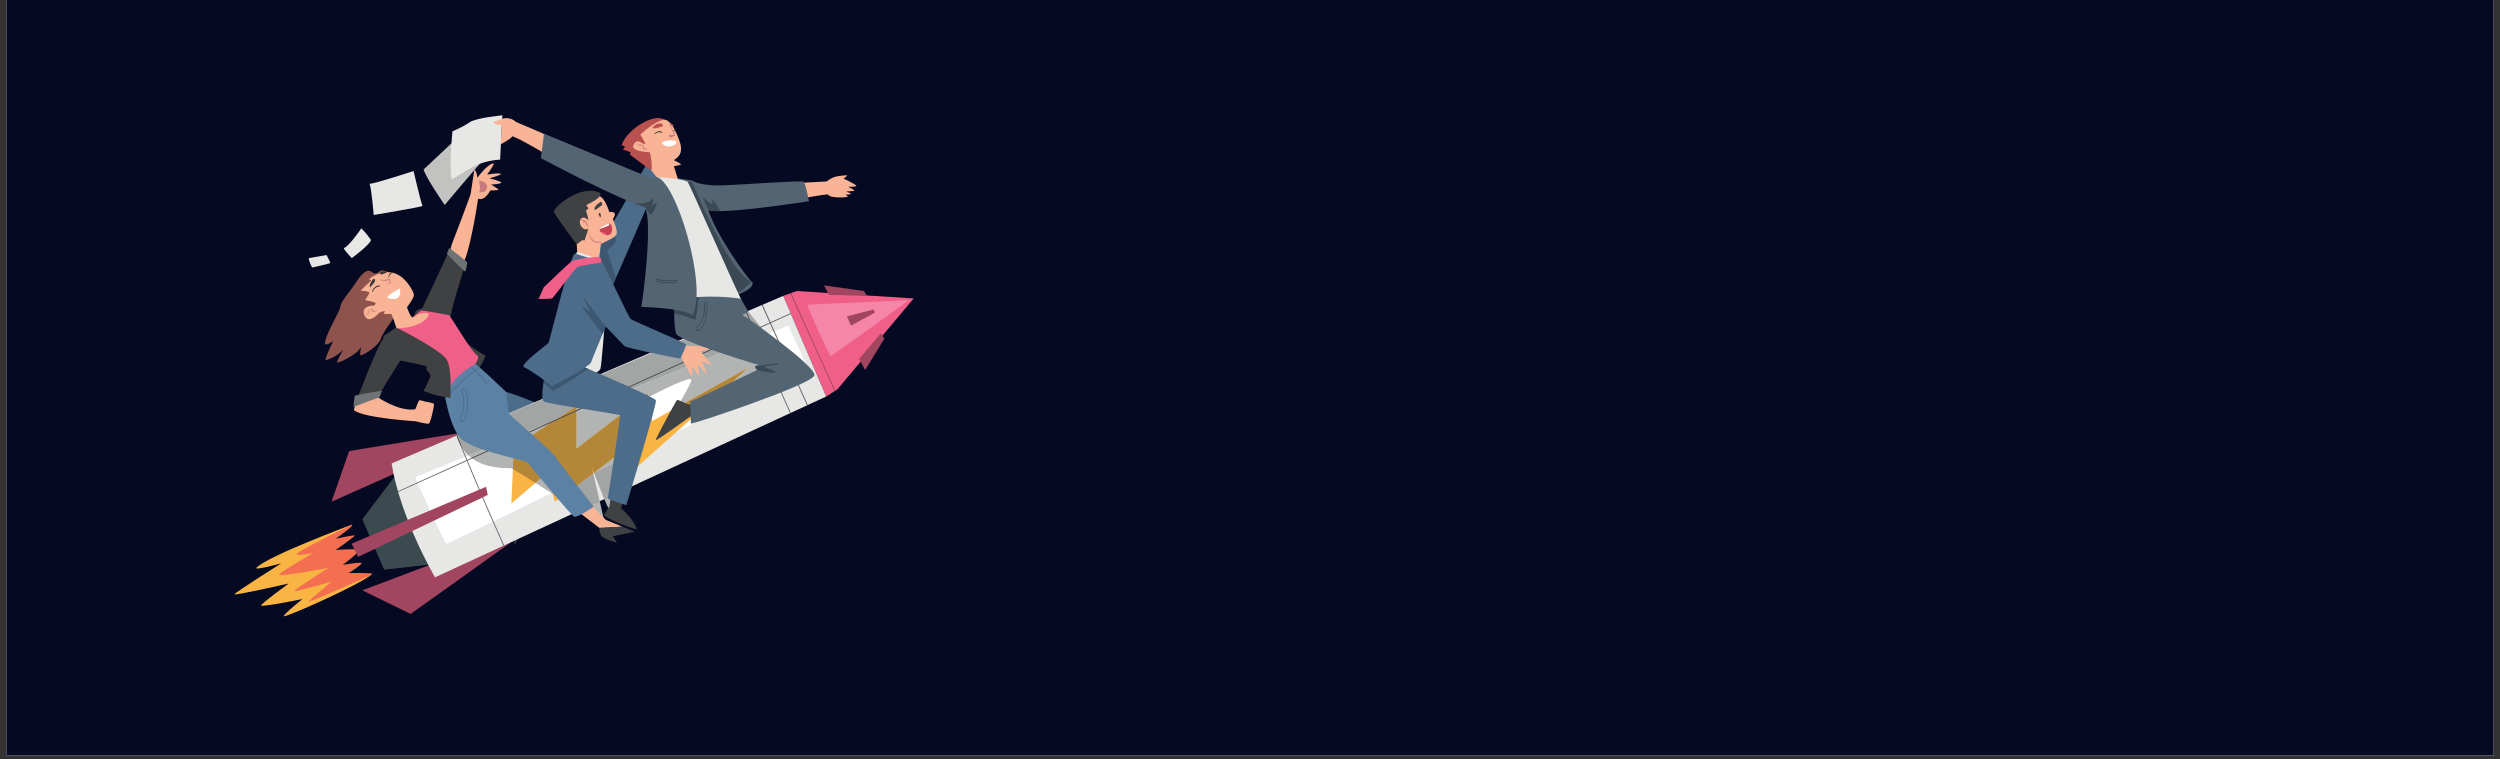 <?xml version="1.0" encoding="UTF-8" standalone="yes"?>
<svg xmlns="http://www.w3.org/2000/svg" xmlns:xlink="http://www.w3.org/1999/xlink" width="856" zoomAndPan="magnify" viewBox="0 0 642 195" height="260" preserveAspectRatio="xMidYMid meet" version="1.0">
  <rect x="0" y="0" width="642" height="195" fill="#333333" stroke="none"/>
  <defs>
    <clipPath id="f0940771d2">
      <path d="M 1.637 0 L 640.359 0 L 640.359 194.004 L 1.637 194.004 Z M 1.637 0 " clip-rule="nonzero"/>
    </clipPath>
    <clipPath id="ef0d38a52b">
      <path d="M 60.07 134 L 96 134 L 96 158.824 L 60.07 158.824 Z M 60.07 134 " clip-rule="nonzero"/>
    </clipPath>
    <clipPath id="814aed1c06">
      <path d="M 201 74 L 234.676 74 L 234.676 102 L 201 102 Z M 201 74 " clip-rule="nonzero"/>
    </clipPath>
    <clipPath id="a4f9d49666">
      <path d="M 148.695 126.105 L 159.508 126.105 L 159.508 135.598 L 148.695 135.598 Z M 148.695 126.105 " clip-rule="nonzero"/>
    </clipPath>
    <clipPath id="9751dc398d">
      <path d="M 155.594 135.578 C 155.594 135.578 152.602 133.645 148.715 131.152 L 154.004 128.707 L 155.594 135.578 M 157.078 131.84 C 157.059 131.84 157.043 131.836 157.027 131.82 C 156.656 131.504 155.949 130.004 155.176 128.164 L 159.488 126.172 C 158.355 129.52 157.441 131.84 157.078 131.84 " clip-rule="nonzero"/>
    </clipPath>
  </defs>
  <g clip-path="url(#f0940771d2)">
    <path fill="#ffffff" d="M 1.637 0 L 640.363 0 L 640.363 194.004 L 1.637 194.004 Z M 1.637 0 " fill-opacity="1" fill-rule="nonzero"/>
    <path fill="#060922" d="M 1.637 0 L 640.363 0 L 640.363 194.004 L 1.637 194.004 Z M 1.637 0 " fill-opacity="1" fill-rule="nonzero"/>
  </g>
  <g clip-path="url(#ef0d38a52b)">
    <path fill="#fab444" d="M 90.289 134.75 C 90.031 134.875 68.758 142.754 65.809 145.836 C 65.285 146.555 72.234 144.66 72.234 144.66 C 72.234 144.66 60.367 152.133 60.234 152.59 C 60.105 153.051 74.137 149.836 74.137 149.836 C 74.137 149.836 67.121 154.953 67.055 155.477 C 66.988 156 77.676 153.836 77.676 153.836 C 77.676 153.836 72.891 157.641 72.891 158.23 C 72.891 158.82 92.777 150.027 95.621 147.375 C 86.527 151.016 84.18 144.328 83.648 141.703 C 83.117 139.078 90.289 134.75 90.289 134.75 " fill-opacity="1" fill-rule="nonzero"/>
  </g>
  <g clip-path="url(#814aed1c06)">
    <path fill="#ef5f87" d="M 201.141 75.98 L 204.617 74.734 L 234.645 76.637 L 215.043 99.988 L 212.156 101.824 L 201.141 75.98 " fill-opacity="1" fill-rule="nonzero"/>
  </g>
  <g clip-path="url(#a4f9d49666)">
    <g clip-path="url(#9751dc398d)">
      <path fill="#b2b4b3" d="M 148.715 126.172 L 159.488 126.172 L 159.488 135.578 L 148.715 135.578 " fill-opacity="1" fill-rule="nonzero"/>
    </g>
  </g>
  <path fill="#3f4143" d="M 133.578 136.777 C 133.578 136.777 132.227 140 132.164 139.953 C 132.098 139.902 131.391 134.23 131.391 134.23 L 130.211 135.59 C 130.211 135.59 130.359 131.477 130.984 130.473 C 131.605 129.473 133.227 129.91 133.227 129.91 L 133.578 136.777 " fill-opacity="1" fill-rule="nonzero"/>
  <path fill="#f9b395" d="M 137.707 127.137 L 135 131.859 C 135 131.859 133.578 136.844 133.578 136.777 C 133.578 136.711 133.227 129.91 133.227 129.91 L 133.863 129.781 L 135.785 125.297 L 137.707 127.137 " fill-opacity="1" fill-rule="nonzero"/>
  <path fill="#4c6c8a" d="M 131.02 109.73 C 131.02 109.73 140.156 112.617 140.855 112.398 C 139.762 114.672 135.48 125.605 135.48 125.605 L 138.188 128.273 C 138.188 128.273 148.461 110.211 148.613 109.074 C 148.77 107.938 132.988 101.293 130.016 100.68 C 127.523 102.254 131.02 109.73 131.02 109.73 " fill-opacity="1" fill-rule="nonzero"/>
  <path fill="#f46f50" d="M 90.289 134.75 C 90.289 134.75 77.676 140.918 76.43 142.031 C 75.184 143.145 80.367 142.031 80.367 142.031 C 80.367 142.031 73.152 146.223 71.777 147.375 C 70.398 148.523 84.301 145.836 84.301 145.836 C 84.301 145.836 75.383 151.543 75.512 151.805 C 75.645 152.066 85.129 149.379 85.129 149.379 C 85.129 149.379 79.316 154.23 79.121 154.559 C 78.922 154.887 95.621 147.711 95.621 147.375 C 95.621 147.039 89.371 147.168 89.5 147.168 C 89.633 147.168 92.734 145.113 92.867 144.656 C 92.996 144.195 88.016 145.07 88.016 145.07 C 88.016 145.07 92.562 141.617 92.254 141.223 C 91.949 140.828 86.223 141.223 86.223 141.223 C 86.223 141.223 91.293 137.68 91.117 137.504 C 90.945 137.332 86.223 138.336 86.223 138.336 C 86.223 138.336 91.555 134.621 90.289 134.75 " fill-opacity="1" fill-rule="nonzero"/>
  <path fill="#3b4a4e" d="M 110.613 144.938 L 98.637 146.293 L 93.047 133.352 L 102.188 121.242 L 110.613 144.938 " fill-opacity="1" fill-rule="nonzero"/>
  <path fill="#a14560" d="M 132.117 138.621 C 131.93 138.805 105.441 157.66 105.441 157.66 L 93.047 151.598 L 131.461 137.086 L 132.117 138.621 " fill-opacity="1" fill-rule="nonzero"/>
  <path fill="#a14560" d="M 122.023 110.57 C 121.762 110.57 89.676 115.816 89.676 115.816 L 85.129 128.848 L 122.633 112.121 L 122.023 110.57 " fill-opacity="1" fill-rule="nonzero"/>
  <path fill="#e7e7e5" d="M 100.559 119.008 L 201.141 75.98 L 212.156 101.824 L 111.707 148.262 C 111.707 148.262 102.789 133.043 100.559 119.008 " fill-opacity="1" fill-rule="nonzero"/>
  <path fill="#ffffff" d="M 202.406 83.633 L 106.594 122.551 C 106.594 122.551 114.066 139.605 114.723 139.605 C 115.379 139.605 207.461 94.414 207.461 94.414 L 202.406 83.633 " fill-opacity="1" fill-rule="nonzero"/>
  <path fill="#a14560" d="M 222.645 75.98 L 221.859 74.734 L 211.598 73.293 L 212.875 75.719 L 222.645 75.98 " fill-opacity="1" fill-rule="nonzero"/>
  <path fill="#a14560" d="M 220.645 92.148 L 222.156 95.035 L 227.105 86.969 L 226.219 85.59 L 220.645 92.148 " fill-opacity="1" fill-rule="nonzero"/>
  <path fill="#f685aa" d="M 233.562 77.031 C 233.332 77.164 208.043 78.152 207.461 78.246 C 206.879 78.344 213.27 91.559 213.27 91.559 L 233.562 77.031 " fill-opacity="1" fill-rule="nonzero"/>
  <path fill="#a14560" d="M 224.352 79.48 L 217.488 81.23 L 218.539 83.633 L 224.699 80.266 L 224.352 79.48 " fill-opacity="1" fill-rule="nonzero"/>
  <path fill="#fab444" d="M 131.965 114.746 L 148.031 104.316 L 148.031 115.203 L 166.387 101.102 L 167.504 108.121 L 192.156 94.414 C 192.156 94.414 163.242 120.387 162.98 120.387 C 162.719 120.387 162.391 113.895 162.391 113.895 C 162.391 113.895 142.98 128.848 142.523 128.781 C 142.062 128.715 141.145 120.91 141.145 120.91 L 131.309 129.305 L 131.965 114.746 " fill-opacity="1" fill-rule="nonzero"/>
  <path fill="#64686a" d="M 201.82 103.195 C 199.098 97.102 196.422 90.984 193.777 84.855 C 195.094 84.258 196.41 83.66 197.727 83.062 C 199.031 85.934 200.344 88.805 201.641 91.68 C 203.508 95.82 205.375 99.957 207.242 104.098 L 207.461 103.996 C 207.227 103.477 206.992 102.957 206.758 102.438 C 203.844 95.984 200.934 89.527 198.02 83.074 C 198 83.035 197.984 82.992 197.965 82.953 C 199.684 82.176 201.398 81.398 203.113 80.617 L 203.02 80.395 C 201.301 81.176 199.582 81.953 197.867 82.73 C 197.191 81.238 196.523 79.742 195.852 78.246 L 195.602 78.352 C 196.273 79.852 196.949 81.344 197.629 82.84 C 196.312 83.438 194.996 84.035 193.68 84.633 C 193.508 84.238 193.34 83.844 193.168 83.449 C 192.676 82.309 192.188 81.164 191.703 80.023 L 191.492 80.109 C 192.148 81.652 192.805 83.191 193.465 84.73 C 191.258 85.73 189.055 86.73 186.848 87.73 C 179.105 91.246 171.363 94.758 163.621 98.27 C 155.91 101.77 148.203 105.266 140.492 108.762 C 133.656 111.863 126.82 114.969 119.988 118.07 C 119.594 117.121 119.199 116.176 118.809 115.223 C 118.34 114.086 117.875 112.941 117.414 111.801 L 117.23 111.879 C 118.074 113.977 118.926 116.07 119.789 118.16 C 118.945 118.543 118.098 118.93 117.254 119.312 C 112.234 121.59 107.203 123.859 102.188 126.148 C 102.207 126.215 102.227 126.281 102.246 126.348 C 106.305 124.52 110.359 122.688 114.414 120.852 C 116.238 120.023 118.059 119.199 119.879 118.375 C 120.582 120.082 121.297 121.789 122.016 123.492 C 124.367 129.07 126.789 134.621 129.27 140.145 L 129.48 140.047 C 128.539 137.945 127.598 135.844 126.672 133.734 C 124.418 128.609 122.223 123.457 120.074 118.285 C 125.938 115.629 131.797 112.973 137.66 110.312 C 145.375 106.812 153.094 103.309 160.812 99.809 C 168.547 96.301 176.281 92.793 184.012 89.285 C 187.195 87.84 190.379 86.395 193.562 84.953 C 194.605 87.375 195.656 89.793 196.711 92.211 C 198.738 96.859 200.793 101.492 202.871 106.117 L 203.086 106.02 C 202.664 105.078 202.238 104.137 201.82 103.195 " fill-opacity="1" fill-rule="nonzero"/>
  <path fill="#a14560" d="M 213.57 98.254 C 212.586 96.07 211.598 93.887 210.605 91.703 C 208.629 87.332 206.656 82.965 204.676 78.598 C 204.172 77.48 203.664 76.363 203.16 75.242 L 202.934 75.324 C 204.309 78.359 205.688 81.395 207.066 84.426 C 209.051 88.793 211.031 93.16 213.016 97.523 C 213.453 98.488 213.883 99.457 214.316 100.43 L 214.512 100.305 C 214.195 99.621 213.883 98.938 213.57 98.254 " fill-opacity="1" fill-rule="nonzero"/>
  <path fill="#a14560" d="M 124.82 125 L 90.289 139.605 L 91.949 143.016 L 125.258 127.098 L 124.82 125 " fill-opacity="1" fill-rule="nonzero"/>
  <path fill="#a3a5a4" d="M 148.711 131.152 C 147.16 130.156 145.461 129.07 143.758 127.984 C 145.523 126.73 148.93 124.172 152.352 121.57 L 154.004 128.707 L 148.711 131.152 M 155.176 128.168 C 154.23 125.922 153.191 123.164 152.547 121.422 C 152.691 121.312 152.84 121.203 152.984 121.09 C 156.137 119.551 159.34 117.984 162.539 116.422 C 162.539 116.453 162.543 116.484 162.543 116.516 C 161.5 119.953 160.422 123.414 159.488 126.172 L 155.176 128.168 M 141.988 126.859 C 141.867 126.781 141.75 126.707 141.633 126.633 C 141.727 126.586 141.828 126.535 141.922 126.492 C 141.945 126.617 141.965 126.738 141.988 126.859 M 148.031 105.719 L 148.031 105.605 C 152.289 103.676 156.551 101.742 160.812 99.809 C 168.547 96.301 176.277 92.793 184.012 89.285 C 187.195 87.84 190.379 86.398 193.562 84.953 C 193.84 85.598 194.117 86.242 194.398 86.887 L 148.031 105.719 " fill-opacity="1" fill-rule="nonzero"/>
  <path fill="#b2b4b3" d="M 141.633 126.633 C 140.195 125.719 138.789 124.828 137.504 124.02 L 141.145 120.91 C 141.145 120.91 141.527 124.168 141.922 126.488 C 141.828 126.535 141.73 126.586 141.633 126.633 M 152.984 121.09 C 157.77 117.453 162.391 113.895 162.391 113.895 C 162.391 113.895 162.449 115.07 162.539 116.422 C 159.34 117.984 156.141 119.551 152.984 121.09 M 131.707 120.473 C 131.504 120.359 131.371 120.293 131.309 120.277 C 130.621 120.094 125.332 120.664 121.27 117.742 C 126.734 115.27 132.195 112.789 137.66 110.312 C 138.918 109.742 140.172 109.172 141.434 108.602 L 131.965 114.746 L 131.707 120.473 M 148.031 115.203 L 148.031 105.719 L 194.398 86.887 C 195.168 88.664 195.938 90.438 196.711 92.211 C 197.582 94.203 198.457 96.195 199.336 98.184 C 194.254 100.199 186.051 103.191 179.898 105.406 C 186.336 99.641 192.156 94.414 192.156 94.414 L 173.926 104.551 C 175.453 101.93 177.242 98.738 177.535 97.715 C 177.605 97.469 177.465 97.363 177.172 97.363 C 175.262 97.363 166.844 101.824 166.844 101.824 C 166.844 101.824 166.766 102.098 166.625 102.59 L 166.391 101.102 L 148.031 115.203 " fill-opacity="1" fill-rule="nonzero"/>
  <path fill="#b38638" d="M 143.758 127.984 C 143.168 127.609 142.574 127.23 141.988 126.859 C 141.965 126.738 141.945 126.617 141.922 126.492 C 141.527 124.168 141.145 120.91 141.145 120.91 L 137.504 124.02 C 134.789 122.312 132.598 120.961 131.707 120.473 L 131.965 114.746 L 141.434 108.602 C 143.633 107.602 145.832 106.605 148.031 105.605 L 148.031 115.203 L 166.387 101.102 L 166.625 102.59 C 166.039 104.648 164.352 110.551 162.543 116.516 C 162.543 116.484 162.539 116.453 162.539 116.422 C 162.449 115.07 162.391 113.895 162.391 113.895 C 162.391 113.895 157.77 117.453 152.984 121.09 C 152.84 121.203 152.691 121.312 152.547 121.422 C 152.164 120.387 151.922 119.707 151.922 119.707 L 152.352 121.57 C 148.93 124.172 145.523 126.73 143.758 127.984 M 171.68 108.336 C 171.68 108.336 172.719 106.625 173.926 104.551 L 192.156 94.414 C 192.156 94.414 186.34 99.641 179.895 105.406 C 175.188 107.098 171.68 108.336 171.68 108.336 " fill-opacity="1" fill-rule="nonzero"/>
  <path fill="#a3a5a4" d="M 120.324 116.973 C 119.781 116.477 119.273 115.902 118.816 115.242 C 118.812 115.234 118.809 115.23 118.809 115.223 C 118.34 114.086 117.875 112.945 117.414 111.805 L 191.605 80.375 C 192.223 81.828 192.84 83.281 193.465 84.73 C 191.262 85.73 189.055 86.73 186.848 87.73 C 179.105 91.246 171.363 94.758 163.621 98.27 C 158.422 100.629 153.227 102.988 148.031 105.344 L 148.031 104.316 L 142.777 107.727 C 142.016 108.074 141.254 108.418 140.492 108.762 C 140.371 108.82 140.25 108.875 140.129 108.93 L 120.324 116.973 " fill-opacity="1" fill-rule="nonzero"/>
  <path fill="#b2b4b3" d="M 121.059 117.586 C 120.805 117.395 120.562 117.191 120.324 116.973 L 140.129 108.93 C 133.77 111.812 127.414 114.699 121.059 117.586 " fill-opacity="1" fill-rule="nonzero"/>
  <path fill="#b38638" d="M 142.777 107.727 L 148.031 104.316 L 148.031 105.344 C 146.277 106.137 144.527 106.934 142.777 107.727 " fill-opacity="1" fill-rule="nonzero"/>
  <path fill="#a3a5a4" d="M 118.129 114.102 C 117.777 113.438 117.477 112.699 117.23 111.879 C 117.527 112.621 117.828 113.359 118.129 114.102 M 201.984 97.102 C 202.605 96.793 203.18 96.512 203.703 96.254 C 203.711 96.266 203.715 96.273 203.719 96.285 C 203.379 96.477 202.785 96.758 201.984 97.102 M 194.617 86.797 C 194.336 86.148 194.055 85.504 193.777 84.855 C 194.34 84.602 194.898 84.344 195.461 84.09 C 195.914 84.652 196.398 85.254 196.887 85.875 L 194.617 86.797 " fill-opacity="1" fill-rule="nonzero"/>
  <path fill="#b2b4b3" d="M 199.555 98.098 C 197.895 94.336 196.25 90.57 194.617 86.797 L 196.891 85.875 C 198.699 88.156 200.676 90.699 202.09 92.68 C 202.629 93.871 203.168 95.062 203.703 96.254 C 203.18 96.512 202.605 96.793 201.984 97.102 C 201.309 97.391 200.488 97.727 199.555 98.098 " fill-opacity="1" fill-rule="nonzero"/>
  <path fill="#a3a5a4" d="M 203.922 96.152 C 203.922 96.152 203.922 96.152 203.922 96.148 C 203.926 96.145 203.934 96.141 203.941 96.137 C 203.938 96.145 203.93 96.148 203.922 96.152 " fill-opacity="1" fill-rule="nonzero"/>
  <path fill="#b2b4b3" d="M 203.922 96.148 C 203.559 95.352 203.199 94.551 202.84 93.754 C 203.66 94.965 204.137 95.828 204.023 96.051 C 204.012 96.074 203.984 96.105 203.941 96.141 C 203.934 96.141 203.926 96.145 203.922 96.148 " fill-opacity="1" fill-rule="nonzero"/>
  <path fill="#a3a5a4" d="M 193.68 84.633 C 193.508 84.238 193.34 83.844 193.168 83.449 C 192.715 82.395 192.266 81.34 191.816 80.289 L 192.223 80.113 C 192.223 80.113 193.547 81.711 195.305 83.895 C 194.762 84.141 194.223 84.387 193.68 84.633 " fill-opacity="1" fill-rule="nonzero"/>
  <path fill="#494b4e" d="M 121.27 117.742 C 121.199 117.691 121.129 117.641 121.055 117.586 C 127.414 114.699 133.77 111.812 140.129 108.93 C 140.25 108.875 140.371 108.82 140.492 108.762 C 141.254 108.418 142.016 108.074 142.777 107.727 C 144.527 106.934 146.277 106.137 148.031 105.344 C 153.227 102.988 158.422 100.629 163.621 98.27 C 171.363 94.758 179.105 91.246 186.848 87.73 C 189.055 86.73 191.262 85.73 193.465 84.73 C 192.84 83.281 192.223 81.828 191.605 80.375 L 191.816 80.289 C 192.262 81.34 192.715 82.395 193.168 83.449 C 193.336 83.844 193.508 84.238 193.68 84.633 C 194.223 84.387 194.762 84.141 195.305 83.895 C 195.355 83.961 195.41 84.023 195.461 84.09 C 194.898 84.344 194.336 84.602 193.777 84.855 C 194.055 85.504 194.336 86.148 194.613 86.797 C 196.25 90.57 197.895 94.336 199.555 98.098 C 199.48 98.125 199.406 98.156 199.336 98.184 C 198.457 96.195 197.582 94.203 196.711 92.211 C 195.938 90.438 195.164 88.664 194.395 86.887 C 194.117 86.242 193.84 85.598 193.562 84.953 C 190.379 86.398 187.195 87.84 184.012 89.285 C 176.277 92.793 168.547 96.301 160.812 99.809 C 156.551 101.742 152.289 103.676 148.031 105.605 C 145.832 106.605 143.633 107.602 141.434 108.602 C 140.172 109.172 138.918 109.742 137.656 110.312 C 132.195 112.789 126.734 115.27 121.27 117.742 M 118.816 115.242 C 118.57 114.887 118.34 114.508 118.125 114.102 C 117.828 113.359 117.527 112.621 117.23 111.879 L 117.414 111.805 C 117.875 112.945 118.34 114.086 118.809 115.223 C 118.809 115.23 118.812 115.234 118.816 115.242 M 203.715 96.285 C 203.711 96.273 203.707 96.266 203.703 96.254 C 203.168 95.062 202.629 93.871 202.09 92.68 C 202.363 93.059 202.613 93.422 202.84 93.754 C 203.199 94.551 203.559 95.352 203.918 96.148 C 203.922 96.152 203.922 96.152 203.922 96.156 C 203.871 96.191 203.801 96.234 203.715 96.285 " fill-opacity="1" fill-rule="nonzero"/>
  <path fill="#f9b395" d="M 166.816 42.25 L 166.965 41.398 C 166.965 41.398 166.211 37.711 166.355 37.48 C 166.504 37.25 168.078 38.824 168.078 38.777 C 168.078 38.727 171.094 34.578 171.16 34.988 C 171.227 35.398 170.473 37.84 170.703 37.758 C 170.93 37.676 174.227 36.316 174.125 36.609 C 174.027 36.906 172.145 39.121 172.145 39.121 C 172.145 39.121 174.832 38.938 174.734 39.203 C 174.633 39.465 172.57 40.875 172.57 40.875 C 172.57 40.875 175.027 42.07 174.883 42.25 C 174.734 42.434 172.504 42.777 172.504 42.777 L 168.773 44.527 L 166.816 42.25 " fill-opacity="1" fill-rule="nonzero"/>
  <path fill="#e7e7e5" d="M 166.16 42.762 L 166.57 41.695 C 166.57 41.695 169.438 44.465 169.406 44.598 C 169.371 44.727 168.863 45.398 168.863 45.398 L 166.16 42.762 " fill-opacity="1" fill-rule="nonzero"/>
  <path fill="#4c6c8a" d="M 156.504 75.008 C 156.949 74.473 169.406 45.547 169.406 45.285 C 169.406 45.023 166.129 41.945 166.129 41.945 C 166.129 41.945 153.848 64.004 152.438 65.094 C 151.031 66.184 156.504 75.008 156.504 75.008 " fill-opacity="1" fill-rule="nonzero"/>
  <path fill="#3d5770" d="M 157.203 58.23 C 157.203 58.23 158.52 61.223 157.965 62.207 C 157.406 63.191 155.965 64.34 155.965 64.34 L 158.176 71.371 L 156.75 74.441 L 151.426 65.723 L 157.203 58.23 " fill-opacity="1" fill-rule="nonzero"/>
  <path fill="#c74352" d="M 153.43 58.926 C 153.418 58.984 153.844 61.301 154.84 61.137 C 155.832 60.973 157.438 60.316 157.66 59.715 C 157.875 59.113 157.156 57.398 156.914 57.102 C 156.676 56.809 153.539 58.199 153.43 58.926 " fill-opacity="1" fill-rule="nonzero"/>
  <path fill="#f36379" d="M 154.043 59.562 C 154.043 59.562 155.516 59.43 155.965 60.566 C 155.09 60.887 154.285 60.578 154.043 59.562 " fill-opacity="1" fill-rule="nonzero"/>
  <path fill="#ffffff" d="M 153.914 58.863 C 153.914 58.879 156.469 57.922 156.5 57.797 C 156.531 57.672 156.336 57.301 156.336 57.301 C 156.336 57.301 153.988 57.605 153.914 58.863 " fill-opacity="1" fill-rule="nonzero"/>
  <path fill="#f9b395" d="M 156.512 60.273 C 155.332 60.875 153.898 59.574 153.988 58.984 C 154.359 57.965 156.469 57.441 156.512 57.43 C 157.145 57.238 157.691 59.672 156.512 60.273 Z M 157.387 56.262 C 157.387 56.262 158.039 55.344 157.867 54.84 C 157.691 54.336 156.469 54.441 156.469 54.441 C 156.469 54.441 155.223 50.184 153.496 50.27 C 151.77 50.359 147.441 53.77 147.441 53.77 L 148.113 62.766 L 148.219 64.766 C 148.219 64.766 153.699 66.777 153.773 66.688 C 153.844 66.602 154.305 62.711 154.312 62.645 C 154.324 62.578 158.02 61.094 158.348 60.109 C 158.676 59.125 157.387 56.262 157.387 56.262 " fill-opacity="1" fill-rule="nonzero"/>
  <path fill="#3f4143" d="M 151.078 58.715 C 151.129 58.684 150.176 61.617 150.113 61.73 C 150.047 61.848 149.586 61.617 149.586 61.617 C 149.586 61.617 148.16 62.75 148.113 62.766 C 148.062 62.781 142.688 55.562 142.262 54.441 C 141.836 53.32 149.605 46.949 154.129 49.613 C 154.738 50.859 150.828 52.414 150.633 52.652 C 150.434 52.895 151.133 53.289 151.113 53.461 C 151.09 53.637 150.477 54.055 150.477 54.055 C 150.477 54.055 151.18 56.391 151.09 56.48 C 151.004 56.566 149.887 55.191 149.102 56.328 C 148.316 57.465 149.801 59.531 151.078 58.715 " fill-opacity="1" fill-rule="nonzero"/>
  <path fill="#3f4143" d="M 152.883 53.91 C 152.938 53.867 154.496 52.738 154.605 52.688 C 154.711 52.641 154.586 51.977 154.449 51.836 C 154.309 51.695 153.129 52.5 152.727 53.262 C 152.547 53.523 152.758 54.008 152.883 53.91 " fill-opacity="1" fill-rule="nonzero"/>
  <path fill="#3f4143" d="M 154.27 55.133 C 154.23 54.977 154.184 54.754 154.023 54.68 C 153.895 54.617 153.781 54.703 153.773 54.84 C 153.77 54.898 153.777 54.965 153.793 55.027 C 153.781 55.305 153.93 55.582 154.121 55.773 C 154.172 55.828 154.25 55.766 154.27 55.715 C 154.336 55.52 154.32 55.328 154.27 55.133 " fill-opacity="1" fill-rule="nonzero"/>
  <path fill="#c8797d" d="M 151.207 58.109 C 150.793 57.949 150.812 57.598 150.773 57.234 C 150.762 57.113 150.75 57.039 150.648 56.957 C 150.371 56.73 149.848 56.512 149.488 56.496 C 149.422 56.496 149.379 56.559 149.367 56.617 L 149.359 56.656 C 149.348 56.707 149.398 56.773 149.457 56.754 C 149.617 56.703 149.902 56.816 150.094 56.902 C 150.074 56.91 150.051 56.914 150.031 56.918 C 149.891 56.953 149.777 57.012 149.664 57.105 C 149.625 57.137 149.656 57.223 149.711 57.191 C 149.836 57.121 149.977 57.113 150.117 57.105 C 150.211 57.098 150.328 57.109 150.406 57.051 C 150.48 57.098 150.539 57.16 150.555 57.258 C 150.57 57.34 150.547 57.434 150.559 57.516 C 150.602 57.863 150.832 58.133 151.164 58.23 C 151.234 58.246 151.273 58.137 151.207 58.109 " fill-opacity="1" fill-rule="nonzero"/>
  <path fill="#f9b395" d="M 175.617 88.773 C 175.668 88.754 182.812 88.902 182.812 89.262 C 182.812 89.625 179.977 90.246 179.977 90.246 C 179.977 90.246 182.75 93.676 182.715 93.805 C 182.684 93.938 180.125 92.656 180.125 92.656 C 180.125 92.656 181.633 95.773 181.387 95.84 C 181.141 95.906 179.094 93.492 179.094 93.492 C 179.094 93.492 179.684 96.562 179.469 96.496 C 179.258 96.43 177.75 94.004 177.75 94.004 C 177.75 94.004 177.863 96.676 177.684 96.676 C 177.504 96.676 174.602 91.117 174.602 91.117 L 175.617 88.773 " fill-opacity="1" fill-rule="nonzero"/>
  <path fill="#3f4143" d="M 156.965 126.812 L 156.52 129.988 C 156.52 129.988 155.34 131.707 155.176 132.297 C 155.012 132.887 163.375 136.312 163.535 135.789 C 162.406 132.852 159.473 130.559 159.473 130.559 L 160.176 128.238 L 156.965 126.812 " fill-opacity="1" fill-rule="nonzero"/>
  <path fill="#e7e7e5" d="M 147.785 65.52 C 147.785 65.52 148.145 64.715 148.195 64.652 C 148.242 64.586 153.996 66.453 154.359 67.207 C 154.719 67.965 148.883 67.289 147.785 65.52 " fill-opacity="1" fill-rule="nonzero"/>
  <path fill="#e7e7e5" d="M 155.375 82.117 C 155.375 82.117 154.457 93.953 154.195 94.695 C 153.93 95.441 151.309 96.754 151.309 96.754 L 148.469 93.887 L 155.375 82.117 " fill-opacity="1" fill-rule="nonzero"/>
  <path fill="#4c6c8a" d="M 139.922 96.469 C 139.922 96.469 138.59 102.438 139.703 103.113 C 140.816 103.793 159.176 106.371 159.266 106.656 C 159.352 106.941 156.16 127.711 156.074 127.973 C 155.984 128.234 160.84 129.723 160.84 129.723 C 160.84 129.723 168.793 103.574 168.441 102.785 C 168.094 102 150.086 94.316 150.086 94.316 L 139.922 96.469 " fill-opacity="1" fill-rule="nonzero"/>
  <path fill="#3d5770" d="M 139.879 96.664 L 139.582 98.258 C 139.582 98.258 141.758 100.074 141.953 100.383 C 142.152 100.688 151.102 94.75 151.102 94.75 L 149.559 94.039 L 139.879 96.664 " fill-opacity="1" fill-rule="nonzero"/>
  <path fill="#4c6c8a" d="M 147.551 65.094 C 147.551 65.094 154.324 67.148 154.719 67.543 C 155.113 67.938 161.406 81.316 161.887 81.84 C 162.367 82.367 176.223 88.137 176.223 88.445 C 176.223 88.75 174.781 92.16 174.648 92.117 C 174.52 92.074 160.84 89.449 160.312 88.836 C 159.789 88.227 155.547 83.852 155.547 83.852 C 155.547 83.852 152.051 92.211 151.746 93.125 C 151.441 94.043 141.605 99.551 141.473 99.113 C 141.344 98.676 136.098 94.895 134.609 94.316 C 133.125 93.734 140.688 88.445 140.906 87.965 C 141.125 87.484 146.152 66.801 147.551 65.094 " fill-opacity="1" fill-rule="nonzero"/>
  <path fill="#3d5770" d="M 155.547 83.852 C 155.547 83.852 149.734 76.211 149.605 76.082 C 149.473 75.949 151.145 79.293 151.637 79.965 C 152.129 80.641 149.59 78.41 149.598 78.836 C 149.605 79.262 154.742 85.785 154.742 85.785 L 155.547 83.852 " fill-opacity="1" fill-rule="nonzero"/>
  <path fill="#ef5f87" d="M 154.445 67.391 C 154.445 67.391 148.949 68.227 148.309 68.555 C 147.672 68.883 142.227 76.309 141.836 76.57 C 141.441 76.836 138.293 76.77 138.293 76.77 L 139.637 73.785 C 139.637 73.785 145.516 68.102 146.625 67.238 C 147.734 66.371 153.793 65.836 154.031 66 C 154.27 66.16 154.445 66.965 154.445 66.965 L 154.445 67.391 " fill-opacity="1" fill-rule="nonzero"/>
  <path fill="#c8797d" d="M 168.453 39.301 C 168.395 39.305 169.52 40.695 169.273 41.793 C 169.258 42.336 171.191 42.531 171.34 41.875 C 171.488 41.219 169.766 39.219 168.453 39.301 " fill-opacity="1" fill-rule="nonzero"/>
  <path fill="#c8797d" d="M 154.273 62.059 C 153.941 62.039 153.605 62.074 153.27 62.059 C 152.859 62.035 152.555 61.852 152.266 61.574 C 151.742 61.074 151.367 60.488 151.188 59.785 C 151.172 59.727 151.105 59.777 151.113 59.824 C 151.289 60.555 151.625 61.289 152.164 61.82 C 152.738 62.383 153.516 62.379 154.273 62.293 C 154.387 62.277 154.398 62.066 154.273 62.059 " fill-opacity="1" fill-rule="nonzero"/>
  <path fill="#8f534d" d="M 100.008 70.098 C 100.008 70.07 98.609 69.285 97.953 69.461 C 97.297 69.633 96.629 70.777 95.574 69.898 C 94.523 69.023 93.23 69.695 91.441 72.484 C 89.648 75.273 87.57 77.285 87.398 78.75 C 87.223 80.215 83.637 85.574 83.398 88.328 C 83.703 88.895 85.582 87.586 85.582 87.586 C 85.582 87.586 83.594 91.434 83.57 92.461 C 85.824 92.176 88.16 89.816 88.16 89.816 C 88.16 89.816 86.48 92.613 86.543 93.051 C 86.652 93.465 91.879 91.016 92.688 89.113 C 92.883 88.984 92.238 90.93 92.594 91.215 C 92.949 91.496 97.363 88.766 97.801 86.992 C 98.238 85.223 101.887 80.938 101.887 80.281 C 101.887 79.625 100.008 70.098 100.008 70.098 " fill-opacity="1" fill-rule="nonzero"/>
  <path fill="#f9b395" d="M 151.805 129.629 L 155.609 133.539 L 159.848 135.246 C 159.848 135.246 154.055 135.684 153.902 135.551 C 153.75 135.422 148.613 131.508 148.613 131.508 L 151.805 129.629 " fill-opacity="1" fill-rule="nonzero"/>
  <path fill="#f9b395" d="M 115.625 64.574 C 115.688 64.262 115.871 63.082 116 62.785 C 116.133 62.492 120.852 50.176 120.867 49.734 C 120.887 49.289 121.82 43.832 121.82 43.453 C 122.461 44.141 122.59 45.668 122.59 45.668 C 122.59 45.668 125.066 42.156 126.738 41.945 C 127.066 42.191 125.082 44.848 125.082 44.848 C 125.082 44.848 128.066 44.273 128.656 44.684 C 128.77 44.914 125.641 45.812 125.688 45.812 C 125.738 45.812 128.98 46.602 128.738 46.93 C 128.492 47.258 126.098 47.406 126.098 47.406 C 126.098 47.406 128.113 48.551 127.949 48.734 C 127.785 48.914 125.918 48.898 125.918 48.898 C 125.918 48.898 124.457 51.781 122.785 50.996 C 122.441 53.637 120.223 66.617 118.781 67.535 C 117.426 67.23 115.625 64.574 115.625 64.574 " fill-opacity="1" fill-rule="nonzero"/>
  <path fill="#3f4143" d="M 106.211 81.426 C 106.211 81.426 106.641 80.551 106.641 80.137 C 106.641 79.723 108.445 79.133 108.445 79.133 C 108.445 79.133 115.066 65.195 115.199 64.574 C 116.246 64.801 119.395 68.211 119.395 68.211 C 119.395 68.211 115.391 80.641 115.723 81.789 C 116.051 82.938 118.672 87.367 118.672 87.367 C 118.672 87.367 123.328 90.777 124.641 91.266 C 124.543 92.316 122.969 94.613 122.969 94.613 L 120.738 92.578 L 106.211 81.426 " fill-opacity="1" fill-rule="nonzero"/>
  <path fill="#5b81a4" d="M 114.016 100.266 C 114.016 100.266 115.328 109.797 118.477 112.75 C 121.621 115.699 135.219 118.301 135.438 118.695 C 135.652 119.09 146.844 132.602 147.5 132.688 C 148.418 132.949 152.438 130.109 152.438 130.109 C 152.438 130.109 142.996 118.039 142.562 117.164 C 142.125 116.289 130.629 106.277 130.629 106.277 L 130.016 100.68 C 130.016 100.68 122.977 93.945 122.059 93.465 C 121.141 92.984 115.766 96.918 114.016 100.266 " fill-opacity="1" fill-rule="nonzero"/>
  <path fill="#4c6c8a" d="M 122.609 95.91 C 123.426 96.727 124.309 97.547 124.77 98.633 C 124.809 98.723 124.906 98.707 124.961 98.641 C 125.152 98.391 125.348 98.145 125.543 97.895 C 125.641 97.773 125.469 97.625 125.367 97.758 C 125.211 97.957 125.059 98.156 124.902 98.355 C 124.453 97.41 123.695 96.668 122.961 95.938 C 122.699 95.68 122.441 95.414 122.176 95.152 C 122.27 95.082 122.359 95.012 122.453 94.938 C 122.699 94.75 122.945 94.555 123.195 94.359 C 123.137 94.309 123.078 94.262 123.023 94.215 C 122.957 94.262 122.891 94.312 122.824 94.363 C 122.555 94.57 122.281 94.777 122.012 94.988 C 121.605 94.582 121.188 94.184 120.762 93.801 C 120.691 93.836 120.621 93.875 120.551 93.914 C 120.965 94.328 121.395 94.734 121.82 95.141 C 121.281 95.559 120.75 95.98 120.227 96.414 C 118.559 97.793 116.961 99.273 115.582 100.941 C 115.168 101.441 114.789 101.965 114.398 102.484 C 114.41 102.543 114.426 102.605 114.438 102.672 C 114.715 102.316 114.992 101.957 115.273 101.602 C 115.965 100.734 116.719 99.918 117.508 99.141 C 118.91 97.758 120.434 96.508 121.988 95.301 C 122.195 95.5 122.406 95.703 122.609 95.91 " fill-opacity="1" fill-rule="nonzero"/>
  <path fill="#ef5f87" d="M 105.734 81.637 C 105.734 81.637 107.789 80.043 108.008 79.777 C 108.227 79.516 114.957 80.91 115.285 80.934 C 115.613 80.961 121.273 90.625 122.367 91.105 C 123.457 91.586 122.059 93.465 122.059 93.465 C 122.059 93.465 116.203 96.59 115.152 100.406 C 113.625 93.859 99.75 85.594 99.75 85.594 L 101.93 84.262 L 105.734 81.637 " fill-opacity="1" fill-rule="nonzero"/>
  <path fill="#f9b395" d="M 101.82 84.328 C 101.82 84.328 100.84 81.156 100.488 80.609 C 100.707 80.633 98.676 80.652 98.586 80.609 C 98.5 80.566 98.957 79.887 98.762 79.867 C 98.566 79.844 97.406 80.281 97.406 80.281 C 97.406 80.281 95.051 83.152 93.824 81.414 C 92.594 79.676 94.066 78.332 95.953 78.512 C 96.035 78.512 96.543 78.117 96.445 77.84 C 96.348 77.559 93.723 77.051 93.723 77.051 C 93.723 77.051 94.953 75.43 94.82 75.102 C 94.691 74.773 92.594 74.641 92.594 74.641 C 92.594 74.641 94.738 72.508 95.281 72.098 C 95.43 71.887 94.723 71.754 94.723 71.707 C 94.723 71.656 97.512 69.328 100.82 70.031 C 104.133 70.738 106.215 74.902 106.297 75.691 C 106.379 76.477 104.512 78.906 104.512 78.906 C 104.512 78.906 105.395 81.578 106.035 81.562 C 106.066 81.496 107.395 80.676 107.395 80.676 C 107.395 80.676 110.246 79.789 110.051 80.855 C 109.852 81.922 107.672 84.156 101.82 84.328 " fill-opacity="1" fill-rule="nonzero"/>
  <path fill="#f9b395" d="M 96.816 101.883 C 96.816 101.883 102.391 105.797 106.629 105.098 C 106.695 105.141 107.352 103.152 107.59 102.867 C 107.832 102.582 109.207 103.172 109.273 103.152 C 109.34 103.129 111.328 103.457 111.438 103.762 C 111.547 104.07 110.586 108.637 110.105 108.793 C 109.625 108.945 106.695 108.18 106.695 108.18 C 106.695 108.18 93.449 107.367 90.895 105.348 C 90.828 104.727 91.723 103.238 91.723 103.238 L 96.816 101.883 " fill-opacity="1" fill-rule="nonzero"/>
  <path fill="#3f4143" d="M 98.762 86.074 C 98.762 86.074 101.559 84.328 101.559 84.109 C 101.559 83.891 113.359 89.922 114.758 92.418 C 116.16 94.91 115.59 101.73 115.68 102.168 C 111.438 101.641 108.77 100.375 108.77 100.375 C 108.77 100.375 110.562 97.051 110.52 96.352 C 110.477 95.652 108.945 94.996 109.691 94.121 C 108.945 93.77 102.828 92.59 102.828 92.59 C 102.828 92.59 97.012 101.512 97.32 101.949 C 97.145 101.641 90.98 104.398 91.023 104.266 C 91.066 104.137 97.145 88 98.41 87.125 C 98.238 86.645 98.762 86.074 98.762 86.074 " fill-opacity="1" fill-rule="nonzero"/>
  <path fill="#6f7375" d="M 90.773 104.484 C 90.805 104.484 97.078 102.07 97.43 102.07 C 97.582 101.926 97.93 100.594 98.074 100.43 C 97.953 100.223 91.277 101.469 91.133 101.633 C 90.992 101.797 90.773 104.484 90.773 104.484 " fill-opacity="1" fill-rule="nonzero"/>
  <path fill="#ffffff" d="M 102.676 74.066 C 102.676 74.066 99.84 75.477 99.461 76.43 C 99.676 76.625 101.297 77.164 102.199 76.43 C 103.102 75.691 102.676 74.066 102.676 74.066 " fill-opacity="1" fill-rule="nonzero"/>
  <path fill="#393739" d="M 97.523 73.324 C 96.652 73.188 95.629 74.078 95.574 74.938 C 95.57 75.023 95.664 75.031 95.695 74.961 C 95.867 74.598 96.023 74.25 96.344 73.988 C 96.703 73.688 97.086 73.637 97.523 73.535 C 97.629 73.512 97.637 73.34 97.523 73.324 " fill-opacity="1" fill-rule="nonzero"/>
  <path fill="#393739" d="M 101.055 69.867 C 100.703 69.746 100.273 70.059 100.066 70.32 C 99.91 70.52 99.617 71.023 99.816 71.266 C 99.871 71.332 99.969 71.246 99.938 71.176 C 99.879 71.051 100.008 70.82 100.062 70.711 C 100.129 70.586 100.207 70.469 100.309 70.371 C 100.527 70.16 100.758 70.148 101.031 70.062 C 101.105 70.039 101.148 69.898 101.055 69.867 " fill-opacity="1" fill-rule="nonzero"/>
  <path fill="#c8797d" d="M 100.074 71.672 C 100.062 71.625 100.004 71.586 99.957 71.605 C 99.262 71.879 98.355 72.016 97.641 71.738 C 97.582 71.715 97.527 71.82 97.582 71.855 C 98.266 72.266 99.172 72.156 99.895 71.891 C 99.984 72.219 100.031 72.562 100.156 72.879 C 100.188 72.969 100.309 72.922 100.312 72.836 C 100.328 72.445 100.191 72.039 100.074 71.672 " fill-opacity="1" fill-rule="nonzero"/>
  <path fill="#c8797d" d="M 99.719 72.566 C 99.699 72.441 99.535 72.473 99.527 72.59 C 99.527 72.605 99.527 72.625 99.527 72.645 C 99.484 72.766 99.488 72.91 99.516 73.031 C 99.543 73.156 99.703 73.133 99.715 73.012 C 99.727 72.867 99.742 72.711 99.719 72.566 " fill-opacity="1" fill-rule="nonzero"/>
  <path fill="#393739" d="M 96.121 71.629 C 95.789 71.508 95.465 72.16 95.352 72.363 C 95.16 72.711 94.844 73.203 94.949 73.613 L 94.949 73.617 C 94.953 73.625 94.953 73.633 94.953 73.641 C 94.965 73.723 95.062 73.773 95.125 73.703 C 95.352 73.438 95.578 73.172 95.809 72.906 C 95.949 72.738 96.105 72.574 96.203 72.371 C 96.293 72.188 96.391 71.727 96.121 71.629 " fill-opacity="1" fill-rule="nonzero"/>
  <path fill="#393739" d="M 99.25 69.773 C 98.922 69.676 97.504 69.605 97.625 70.27 C 97.723 70.816 98.887 70.156 99.219 69.992 L 99.223 69.988 C 99.238 69.988 99.25 69.98 99.262 69.973 L 99.266 69.969 C 99.281 69.961 99.289 69.945 99.293 69.93 C 99.324 69.871 99.32 69.793 99.25 69.773 " fill-opacity="1" fill-rule="nonzero"/>
  <path fill="#c8797d" d="M 96.715 79.707 C 96.547 79.809 96.359 79.895 96.168 79.938 C 95.91 80 95.809 79.797 95.762 79.578 C 95.754 79.531 95.75 79.461 95.723 79.426 C 95.613 79.262 95.379 79.375 95.238 79.438 C 94.938 79.57 94.719 79.781 94.477 79.992 C 94.199 80.238 94.004 80.457 93.824 80.789 C 93.746 80.938 93.961 81 93.98 80.844 C 94.031 80.441 94.461 80.09 94.766 79.859 L 94.781 79.848 C 94.684 79.988 94.598 80.141 94.523 80.285 C 94.438 80.445 94.367 80.637 94.422 80.812 C 94.441 80.887 94.535 80.855 94.555 80.801 C 94.594 80.688 94.574 80.668 94.586 80.539 C 94.598 80.414 94.648 80.312 94.703 80.203 C 94.785 80.043 94.891 79.895 94.953 79.727 C 95.066 79.652 95.184 79.59 95.316 79.551 C 95.387 79.531 95.457 79.52 95.535 79.516 C 95.535 79.555 95.539 79.594 95.543 79.633 C 95.562 79.695 95.562 79.77 95.582 79.832 C 95.758 80.434 96.414 80.016 96.742 79.785 C 96.781 79.758 96.766 79.676 96.715 79.707 " fill-opacity="1" fill-rule="nonzero"/>
  <path fill="#6f7375" d="M 114.781 65.195 C 114.781 65.195 119.219 69.766 119.414 69.711 C 119.613 69.656 120.004 67.742 120.004 67.453 C 120.004 67.164 115.586 63.84 115.426 63.711 C 115.262 63.578 114.781 65.195 114.781 65.195 " fill-opacity="1" fill-rule="nonzero"/>
  <path fill="#c8797d" d="M 122.977 46.477 C 122.977 46.477 123.613 48.371 123.023 49.398 C 124.531 49.461 124.902 48.973 125.082 48.184 C 125.262 47.398 124.23 46.289 122.977 46.477 " fill-opacity="1" fill-rule="nonzero"/>
  <path fill="#3f4143" d="M 159.848 135.246 L 163.039 136.535 C 163.039 136.535 157.684 137.695 157.402 137.672 C 157.531 137.805 158.406 139.422 158.406 139.422 C 158.406 139.422 155.301 138.461 154.625 137.824 C 153.949 137.191 153.902 135.551 153.902 135.551 L 159.848 135.246 " fill-opacity="1" fill-rule="nonzero"/>
  <path fill="#4c6c8a" d="M 119.715 99.902 C 119.742 99.859 119.738 99.793 119.688 99.766 L 119.684 99.766 C 119.68 99.754 119.676 99.742 119.676 99.734 C 119.652 99.645 119.57 99.664 119.523 99.723 C 119.371 99.707 119.203 99.738 119.059 99.762 C 118.828 99.805 118.613 99.887 118.414 100.012 C 118.406 100.016 118.398 100.023 118.395 100.027 C 118.375 100.043 118.363 100.062 118.355 100.082 C 118.352 100.094 118.348 100.102 118.348 100.113 C 118.332 100.156 118.336 100.207 118.375 100.238 C 118.383 100.246 118.395 100.25 118.402 100.258 C 118.418 100.27 118.434 100.273 118.453 100.273 C 118.52 100.379 118.562 100.613 118.586 100.691 C 118.637 100.867 118.684 101.039 118.723 101.219 C 118.801 101.539 118.859 101.863 118.898 102.191 C 118.984 102.848 119.008 103.508 118.965 104.168 C 118.875 105.48 118.512 106.703 118.008 107.91 C 117.984 107.969 118.066 108.023 118.102 107.961 C 118.793 106.723 119.121 105.25 119.176 103.84 C 119.203 103.145 119.164 102.441 119.047 101.75 C 118.992 101.41 118.918 101.074 118.828 100.742 C 118.781 100.574 118.746 100.258 118.613 100.098 C 118.754 100.047 118.895 100.008 119.043 99.98 C 119.199 99.953 119.363 99.969 119.523 99.957 C 119.844 101.336 120.039 102.758 119.973 104.176 C 119.914 105.57 119.57 106.883 118.973 108.137 C 118.863 108.043 118.688 108 118.559 107.957 C 118.43 107.918 118.266 107.828 118.152 107.922 C 118.137 107.934 118.129 107.961 118.137 107.977 C 118.191 108.105 118.371 108.105 118.488 108.148 C 118.633 108.207 118.789 108.328 118.945 108.336 C 118.969 108.34 118.992 108.328 119.004 108.309 C 119.016 108.305 119.027 108.297 119.035 108.285 C 120.551 105.82 120.34 102.617 119.715 99.902 " fill-opacity="1" fill-rule="nonzero"/>
  <path fill="#c2c3c1" d="M 117.609 35.227 L 108.777 43.535 C 109.566 45.984 114.199 52.633 114.199 52.633 C 114.199 52.633 123.562 41.523 124.039 41.133 C 122.414 38.988 117.609 35.227 117.609 35.227 " fill-opacity="1" fill-rule="nonzero"/>
  <path fill="#e7e7e5" d="M 129.016 29.609 C 129.016 29.816 128.426 40.988 128.426 40.988 C 128.426 40.988 124.523 41.152 121.441 42.828 C 118.363 44.5 116.426 46.008 115.934 46.008 C 115.312 41.777 116.199 33.711 116.199 33.711 C 116.199 33.711 118.82 32.66 120.523 31.445 C 122.23 30.234 129.016 29.609 129.016 29.609 " fill-opacity="1" fill-rule="nonzero"/>
  <path fill="#3f4143" d="M 178.016 103.617 L 176.836 103.922 C 176.836 103.922 174.148 102.633 173.91 102.676 C 173.668 102.719 168.312 112.762 168.355 113.066 C 168.402 113.367 178.016 106.438 178.016 106.438 L 178.016 103.617 " fill-opacity="1" fill-rule="nonzero"/>
  <path fill="#f9b395" d="M 205.707 46.949 C 205.949 46.949 212.242 46.598 212.242 46.598 C 212.242 46.598 213.32 45.793 214.188 45.48 C 215.059 45.172 217.5 44.941 217.562 45.055 C 217.629 45.172 216.613 45.844 216.613 45.844 C 216.613 45.844 220.008 47.449 219.91 47.73 C 219.809 48.008 217.844 47.977 217.844 47.977 C 217.844 47.977 219.531 48.812 219.398 48.961 C 219.27 49.105 217.301 49.172 217.301 49.172 C 217.301 49.172 218.66 49.695 218.562 49.812 C 218.465 49.926 217.172 49.992 217.172 49.992 C 217.172 49.992 217.828 50.469 217.68 50.566 C 217.531 50.664 213.059 51.039 212.629 49.91 C 211.5 49.941 206.254 50.895 206.254 50.895 L 205.707 46.949 " fill-opacity="1" fill-rule="nonzero"/>
  <path fill="#f9b395" d="M 140.73 34.922 C 140.758 34.789 132.449 31.293 132.449 31.293 C 132.449 31.293 131.879 30.57 130.414 30.352 C 128.949 30.133 127.398 31.316 126.633 31.316 C 127.18 32.168 128.84 32.145 128.84 32.145 L 128.602 37.043 C 128.602 37.043 131.113 35.754 131.594 34.988 C 133.781 35.73 140.008 39.512 140.008 39.512 L 140.73 34.922 " fill-opacity="1" fill-rule="nonzero"/>
  <path fill="#536473" d="M 173.641 45.723 L 177.797 46.379 C 177.797 46.379 179.723 47.82 185.578 47.602 C 191.438 47.383 205.902 46.27 206.387 46.676 C 206.867 47.078 207.742 51.668 207.742 51.668 C 207.742 51.668 185.23 55.211 181.906 53.941 C 183.785 60.066 191.828 71.477 193.316 72.613 C 193.273 74.934 187.633 76.156 187.633 76.156 L 173.641 45.723 " fill-opacity="1" fill-rule="nonzero"/>
  <path fill="#3b4955" d="M 174.453 46.238 C 174.605 46.117 177.57 46.762 177.797 46.957 C 178.027 47.156 186.715 69.223 192.848 72.371 C 190.074 75.41 188.914 75.359 188.914 75.359 L 174.453 46.238 " fill-opacity="1" fill-rule="nonzero"/>
  <path fill="#f9b395" d="M 170.586 30.723 C 170.586 30.723 172.027 30.57 173.449 33.676 C 174.871 36.781 176.16 39.668 172.574 41.352 C 172.883 41.918 174.301 46.727 174.301 46.727 L 168.512 45.395 L 167.207 43.645 C 167.207 43.645 161.035 37.938 161.824 35.926 C 162.609 33.918 168.773 29.762 170.586 30.723 " fill-opacity="1" fill-rule="nonzero"/>
  <path fill="#b95151" d="M 166.816 39.086 C 166.816 39.086 161.898 38.957 162.652 37.285 C 163.406 35.742 164.293 36.43 164.293 36.43 C 164.293 36.43 165.734 37.219 165.734 36.957 C 165.734 36.695 164.457 34.562 164.457 34.562 C 164.457 34.562 168.027 31.117 170.586 30.727 C 168.062 28.988 161.176 32.988 159.637 37.219 C 159.637 37.449 160.457 37.348 160.457 37.711 C 160.457 38.07 159.703 38.234 160.094 38.43 C 160.488 38.629 161.965 39.086 161.965 39.086 L 161.734 39.676 C 161.734 39.676 166.816 43.613 167.207 43.645 C 167.602 43.68 167.242 39.711 166.816 39.086 " fill-opacity="1" fill-rule="nonzero"/>
  <path fill="#ffffff" d="M 173.652 36.184 C 173.652 36.184 171.551 35.66 169.914 36.609 C 170.816 38.367 174.027 37.562 173.652 36.184 " fill-opacity="1" fill-rule="nonzero"/>
  <path fill="#c8797d" d="M 173.359 34.68 C 172.934 33.582 172.391 32.559 171.746 31.574 C 171.715 31.527 171.656 31.59 171.68 31.633 C 172.25 32.59 172.723 33.617 173.102 34.664 C 172.711 34.77 172.281 34.566 171.875 34.652 C 171.805 34.668 171.754 34.77 171.785 34.836 C 172 35.301 172.633 35.582 172.805 34.941 L 172.805 34.938 C 172.969 34.945 173.133 34.93 173.297 34.852 C 173.355 34.824 173.383 34.738 173.359 34.68 " fill-opacity="1" fill-rule="nonzero"/>
  <path fill="#b95151" d="M 170.18 32.004 C 169.969 31.625 169.312 31.66 168.965 31.75 C 168.441 31.887 168.004 32.246 167.656 32.645 C 167.641 32.664 167.633 32.691 167.633 32.711 C 167.566 32.781 167.582 32.914 167.688 32.93 C 168.301 33.02 168.98 32.785 169.566 32.629 C 169.852 32.551 170.422 32.434 170.18 32.004 " fill-opacity="1" fill-rule="nonzero"/>
  <path fill="#b95151" d="M 172.746 31.973 C 172.598 31.836 172.387 31.648 172.188 31.598 C 172.141 31.59 172.094 31.605 172.07 31.645 C 171.957 31.828 172.133 31.965 172.258 32.082 C 172.332 32.156 172.402 32.242 172.492 32.297 C 172.52 32.316 172.547 32.332 172.578 32.344 C 172.68 32.426 172.828 32.531 172.91 32.387 C 172.992 32.234 172.855 32.07 172.746 31.973 " fill-opacity="1" fill-rule="nonzero"/>
  <path fill="#393739" d="M 170.043 33.934 C 169.457 33.402 168.605 33.828 168.109 34.242 C 168.035 34.305 168.098 34.473 168.195 34.406 C 168.441 34.23 168.695 34.055 168.992 33.988 C 169.344 33.91 169.625 34.027 169.961 34.098 C 170.051 34.117 170.113 33.996 170.043 33.934 " fill-opacity="1" fill-rule="nonzero"/>
  <path fill="#393739" d="M 173.633 33.57 C 173.531 33.336 173.184 33.375 173.012 33.5 C 172.953 33.539 172.914 33.707 173.035 33.699 C 173.117 33.691 173.199 33.656 173.281 33.652 C 173.359 33.648 173.406 33.684 173.473 33.719 C 173.566 33.773 173.672 33.668 173.633 33.57 " fill-opacity="1" fill-rule="nonzero"/>
  <path fill="#c8797d" d="M 166.027 38.141 C 165.855 38.148 165.621 38.168 165.457 38.102 C 165.199 37.996 165.398 37.863 165.422 37.695 C 165.453 37.48 165.211 37.43 165.059 37.344 C 164.953 37.281 164.844 37.223 164.734 37.168 C 164.719 37.152 164.703 37.145 164.684 37.145 C 164.242 36.938 163.762 36.812 163.281 36.984 C 163.223 37.004 163.219 37.113 163.293 37.098 C 163.699 37 164.082 37.043 164.469 37.203 C 164.477 37.207 164.488 37.215 164.5 37.219 C 164.285 37.312 164.07 37.391 163.844 37.469 C 163.805 37.48 163.785 37.562 163.844 37.562 C 164.133 37.555 164.445 37.465 164.703 37.332 C 164.711 37.328 164.719 37.32 164.727 37.316 C 164.836 37.367 164.941 37.426 165.027 37.496 C 165.102 37.555 165.207 37.613 165.195 37.738 C 165.191 37.781 165.133 37.844 165.117 37.887 C 164.93 38.406 165.672 38.41 165.996 38.391 C 166.133 38.383 166.176 38.137 166.027 38.141 " fill-opacity="1" fill-rule="nonzero"/>
  <path fill="#e7e7e5" d="M 175.699 78.344 C 175.699 78.145 188.289 76.309 190.453 77.164 C 187.305 70.668 177.145 47.449 176.617 46.73 C 176.094 46.008 168.508 45.395 168.508 45.395 L 175.699 78.344 " fill-opacity="1" fill-rule="nonzero"/>
  <path fill="#536473" d="M 173.207 77.227 C 173.207 77.227 172.891 83.723 173.641 85.688 C 174.387 87.656 195.043 93.801 195.043 93.801 C 195.043 93.801 193.535 93.82 194.453 95.004 C 193.012 95.723 177.535 103.137 177.34 103.07 C 177.145 103.004 177.469 108.383 177.406 108.777 C 177.34 109.172 208.68 98.742 209.141 96.379 C 209.598 94.02 190.996 80.902 190.691 80.934 C 190.387 80.965 192.223 80.113 192.223 80.113 L 190.234 76.711 C 190.234 76.711 181.273 75.195 173.207 77.227 " fill-opacity="1" fill-rule="nonzero"/>
  <path fill="#3b4955" d="M 173.207 77.227 C 173.207 77.227 173.121 79.48 173.145 80.66 C 173.625 80.266 178.32 82.082 178.539 82.125 C 178.758 82.168 179.48 76.273 179.48 76.273 C 179.48 76.273 175.176 76.375 173.207 77.227 " fill-opacity="1" fill-rule="nonzero"/>
  <path fill="#536473" d="M 168.508 45.395 C 173.715 46.391 181.867 74.02 177.797 80.934 C 175 79 164.68 78.824 164.68 78.824 C 165.121 76.551 167.656 57.398 165.648 53.113 C 160.051 51.887 138.895 40.605 138.895 40.605 C 138.895 40.605 139.684 34.707 139.684 34.422 C 139.684 34.137 166.477 45.637 166.828 45.504 C 167.176 45.371 168.508 45.395 168.508 45.395 " fill-opacity="1" fill-rule="nonzero"/>
  <path fill="#3b4955" d="M 195.414 93.801 C 195.414 93.801 200.332 93.078 200.004 93.496 C 199.676 93.91 195.895 93.82 196.266 94.148 C 196.637 94.477 199.457 95.332 199.086 95.66 C 198.715 95.988 194.578 95.18 194.453 95.004 C 194.328 94.824 192.746 93.762 195.414 93.801 " fill-opacity="1" fill-rule="nonzero"/>
  <path fill="#3b4955" d="M 181.906 53.945 C 181.906 53.945 180.551 51.008 180.52 50.762 C 180.484 50.516 181.848 51.961 182.586 52.352 C 183.324 52.746 182.668 51.043 183.109 51.434 C 183.551 51.828 185.012 54.215 185.012 54.215 C 185.012 54.215 182.723 54.32 181.906 53.945 " fill-opacity="1" fill-rule="nonzero"/>
  <path fill="#3b4955" d="M 162.832 52.199 C 162.832 52.199 166.543 52.652 167.527 50.969 C 167.984 50.488 167.59 52.391 167.527 52.652 C 167.461 52.914 168.598 51.668 168.617 52.215 C 168.641 52.762 167.613 54.992 167.219 55.125 C 166.828 55.254 165.727 53.297 165.727 53.297 L 162.832 52.199 " fill-opacity="1" fill-rule="nonzero"/>
  <path fill="#3b4955" d="M 173.57 72.582 L 173.57 72.586 C 172.672 72.465 171.738 72.484 170.832 72.457 C 170.078 72.438 169.152 72.535 168.531 72.027 C 168.527 71.953 168.523 71.883 168.531 71.809 C 169.32 72.109 170.254 72.195 171.082 72.246 C 171.945 72.297 172.805 72.258 173.66 72.141 C 173.668 72.293 173.641 72.434 173.57 72.582 Z M 173.863 71.98 C 173.855 71.918 173.805 71.879 173.742 71.891 C 172.852 72.016 171.949 72.055 171.051 72 C 170.176 71.949 169.344 71.734 168.48 71.617 C 168.438 71.609 168.406 71.66 168.398 71.695 C 168.379 71.812 168.371 71.914 168.398 72.008 C 168.355 72.047 168.336 72.133 168.387 72.18 C 168.973 72.703 169.809 72.66 170.543 72.684 C 171.551 72.719 172.586 72.809 173.594 72.727 C 173.605 72.727 173.613 72.723 173.621 72.715 C 173.668 72.73 173.727 72.711 173.754 72.652 C 173.859 72.434 173.895 72.219 173.863 71.98 " fill-opacity="1" fill-rule="nonzero"/>
  <path fill="#e7e7e5" d="M 106.211 43.93 C 106.211 43.93 96.07 47.211 94.93 47.211 C 95.488 49.09 95.969 55.211 95.969 55.211 C 95.969 55.211 108.035 53.199 108.516 52.895 C 107.945 51.539 106.211 43.93 106.211 43.93 " fill-opacity="1" fill-rule="nonzero"/>
  <path fill="#e7e7e5" d="M 92.789 58.633 C 92.789 58.633 89.578 63.359 88.297 63.703 C 88.266 64.176 90.332 66.273 90.332 66.273 C 90.332 66.273 94.922 62.961 95.281 61.617 C 94.035 59.848 92.789 58.633 92.789 58.633 " fill-opacity="1" fill-rule="nonzero"/>
  <path fill="#e7e7e5" d="M 83.84 65.488 C 83.84 65.488 79.414 66.309 79.316 66.273 C 79.25 67.094 80.168 68.703 80.168 68.703 C 80.168 68.703 84.789 67.684 84.824 67.52 C 84.855 67.355 83.84 65.488 83.84 65.488 " fill-opacity="1" fill-rule="nonzero"/>
  <path fill="#3b4955" d="M 181.027 82.18 C 180.84 82.762 180.586 83.328 180.238 83.836 C 180.059 84.098 179.855 84.344 179.629 84.566 C 179.5 84.695 179.375 84.848 179.168 84.758 C 179.027 84.695 178.883 84.527 178.754 84.414 C 180.551 82.777 181.43 80.223 180.949 77.824 L 180.949 77.816 C 181.059 77.816 181.172 77.816 181.281 77.816 C 181.348 77.82 181.43 77.824 181.477 77.871 C 181.488 77.883 181.496 77.895 181.5 77.906 C 181.496 77.918 181.488 77.93 181.488 77.945 C 181.477 79.367 181.457 80.812 181.027 82.18 Z M 181.598 77.684 C 181.391 77.527 181.094 77.641 180.867 77.684 C 180.844 77.691 180.828 77.715 180.82 77.738 C 180.766 77.754 180.719 77.809 180.734 77.879 C 181.156 80.211 180.398 82.676 178.68 84.328 C 178.668 84.34 178.664 84.352 178.66 84.367 C 178.617 84.375 178.582 84.438 178.617 84.477 C 178.77 84.641 179.062 85.039 179.312 85.012 C 179.551 84.992 179.797 84.641 179.941 84.484 C 180.402 83.969 180.75 83.363 181.004 82.727 C 181.586 81.266 181.648 79.668 181.656 78.113 C 181.781 78.023 181.707 77.766 181.598 77.684 " fill-opacity="1" fill-rule="nonzero"/>
</svg>